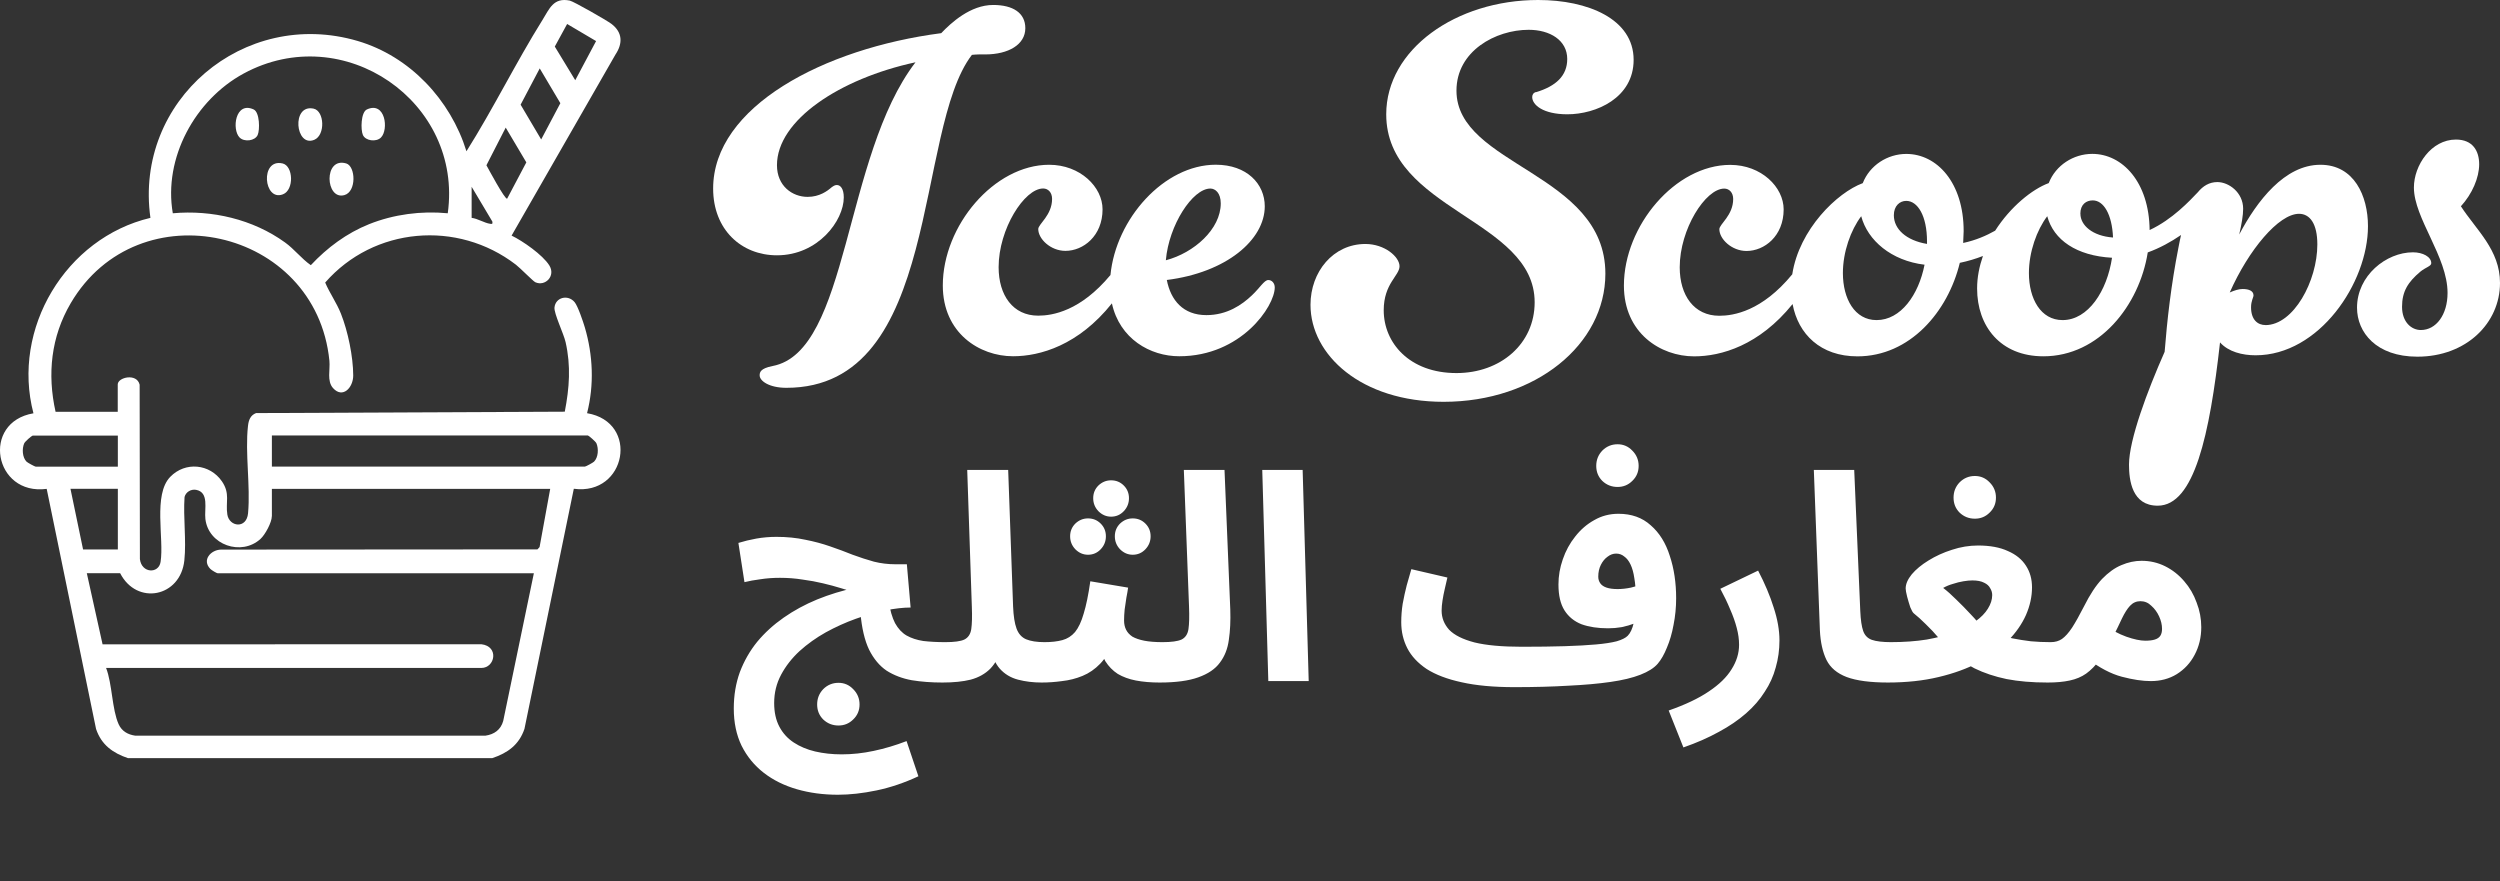 <svg width="312" height="110" viewBox="0 0 312 110" fill="none" xmlns="http://www.w3.org/2000/svg">
<rect x="0" y="0" width="312" height="110" fill="#333333" stroke="none"/>
<path d="M104.644 90.544C103.9 90.544 103.264 90.292 102.736 89.788C102.232 89.284 101.98 88.66 101.98 87.916C101.98 87.172 102.232 86.536 102.736 86.008C103.264 85.48 103.9 85.216 104.644 85.216C105.364 85.216 105.976 85.48 106.48 86.008C107.008 86.536 107.272 87.172 107.272 87.916C107.272 88.66 107.008 89.284 106.48 89.788C105.976 90.292 105.364 90.544 104.644 90.544ZM117.604 85.18C116.236 85.18 114.964 85.084 113.788 84.892C112.612 84.676 111.568 84.28 110.656 83.704C109.768 83.104 109.036 82.228 108.46 81.076C107.908 79.924 107.548 78.388 107.38 76.468L110.908 74.992C111.076 76.144 111.34 77.068 111.7 77.764C112.084 78.46 112.564 78.976 113.14 79.312C113.74 79.648 114.436 79.876 115.228 79.996C116.044 80.092 116.956 80.14 117.964 80.14C118.876 80.14 119.524 80.38 119.908 80.86C120.292 81.316 120.484 81.892 120.484 82.588C120.484 83.332 120.232 83.956 119.728 84.46C119.248 84.94 118.54 85.18 117.604 85.18ZM104.572 99.184C102.748 99.184 101.044 98.956 99.46 98.5C97.876 98.044 96.496 97.36 95.32 96.448C94.144 95.536 93.22 94.408 92.548 93.064C91.9 91.72 91.576 90.172 91.576 88.42C91.576 86.788 91.828 85.276 92.332 83.884C92.86 82.492 93.58 81.232 94.492 80.104C95.428 78.976 96.532 77.968 97.804 77.08C99.076 76.192 100.468 75.436 101.98 74.812C103.516 74.188 105.124 73.696 106.804 73.336L106.876 73.984C106.3 73.816 105.664 73.624 104.968 73.408C104.272 73.192 103.516 72.988 102.7 72.796C101.908 72.604 101.056 72.448 100.144 72.328C99.256 72.184 98.32 72.112 97.336 72.112C96.472 72.112 95.656 72.172 94.888 72.292C94.144 72.388 93.484 72.508 92.908 72.652L92.152 67.756C92.848 67.54 93.592 67.36 94.384 67.216C95.2 67.072 96.04 67 96.904 67C98.2 67 99.4 67.12 100.504 67.36C101.608 67.576 102.64 67.852 103.6 68.188C104.584 68.524 105.52 68.872 106.408 69.232C107.32 69.568 108.208 69.856 109.072 70.096C109.936 70.312 110.824 70.42 111.736 70.42H113.176L113.644 75.82C112.732 75.82 111.676 75.94 110.476 76.18C109.3 76.42 108.076 76.768 106.804 77.224C105.532 77.68 104.284 78.244 103.06 78.916C101.86 79.588 100.768 80.368 99.784 81.256C98.824 82.144 98.056 83.128 97.48 84.208C96.904 85.288 96.616 86.464 96.616 87.736C96.616 88.888 96.832 89.872 97.264 90.688C97.696 91.504 98.296 92.164 99.064 92.668C99.832 93.172 100.72 93.544 101.728 93.784C102.76 94.024 103.864 94.144 105.04 94.144C106.36 94.144 107.692 94 109.036 93.712C110.404 93.424 111.772 93.016 113.14 92.488L114.616 96.88C112.864 97.696 111.124 98.284 109.396 98.644C107.668 99.004 106.06 99.184 104.572 99.184ZM117.613 85.18L117.973 80.14C119.101 80.14 119.893 80.032 120.349 79.816C120.829 79.576 121.117 79.144 121.213 78.52C121.309 77.872 121.333 76.936 121.285 75.712L120.709 58.648H125.821L126.433 75.676C126.481 76.876 126.625 77.8 126.865 78.448C127.105 79.096 127.501 79.54 128.053 79.78C128.629 80.02 129.397 80.14 130.357 80.14C131.269 80.14 131.917 80.38 132.301 80.86C132.685 81.316 132.877 81.892 132.877 82.588C132.877 83.332 132.625 83.956 132.121 84.46C131.617 84.94 130.909 85.18 129.997 85.18C128.941 85.18 127.957 85.06 127.045 84.82C126.133 84.58 125.377 84.124 124.777 83.452C124.177 82.78 123.781 81.808 123.589 80.536L125.173 80.572C124.765 81.82 124.237 82.78 123.589 83.452C122.941 84.1 122.125 84.556 121.141 84.82C120.181 85.06 119.005 85.18 117.613 85.18ZM129.988 85.18L130.348 80.14C131.212 80.14 131.956 80.056 132.58 79.888C133.204 79.72 133.732 79.384 134.164 78.88C134.596 78.352 134.956 77.584 135.244 76.576C135.556 75.568 135.832 74.224 136.072 72.544L140.788 73.336C140.74 73.696 140.668 74.116 140.572 74.596C140.5 75.076 140.428 75.568 140.356 76.072C140.308 76.552 140.284 77.008 140.284 77.44C140.284 77.872 140.368 78.256 140.536 78.592C140.704 78.928 140.968 79.216 141.328 79.456C141.712 79.672 142.204 79.84 142.804 79.96C143.428 80.08 144.184 80.14 145.072 80.14C145.984 80.14 146.632 80.38 147.016 80.86C147.4 81.316 147.592 81.892 147.592 82.588C147.592 83.332 147.34 83.956 146.836 84.46C146.356 84.94 145.648 85.18 144.712 85.18C143.632 85.18 142.648 85.096 141.76 84.928C140.896 84.76 140.14 84.484 139.492 84.1C138.868 83.692 138.352 83.164 137.944 82.516C137.56 81.844 137.32 81.028 137.224 80.068H138.952C138.52 81.22 137.968 82.144 137.296 82.84C136.648 83.512 135.916 84.016 135.1 84.352C134.284 84.688 133.432 84.904 132.544 85C131.68 85.12 130.828 85.18 129.988 85.18ZM138.664 64.48C138.064 64.48 137.536 64.252 137.08 63.796C136.648 63.34 136.432 62.8 136.432 62.176C136.432 61.552 136.648 61.024 137.08 60.592C137.536 60.16 138.064 59.944 138.664 59.944C139.288 59.944 139.816 60.16 140.248 60.592C140.68 61.024 140.896 61.552 140.896 62.176C140.896 62.8 140.68 63.34 140.248 63.796C139.816 64.252 139.288 64.48 138.664 64.48ZM135.784 69.232C135.184 69.232 134.656 69.004 134.2 68.548C133.768 68.092 133.552 67.552 133.552 66.928C133.552 66.304 133.768 65.776 134.2 65.344C134.656 64.912 135.184 64.696 135.784 64.696C136.408 64.696 136.936 64.912 137.368 65.344C137.8 65.776 138.016 66.304 138.016 66.928C138.016 67.552 137.8 68.092 137.368 68.548C136.936 69.004 136.408 69.232 135.784 69.232ZM141.364 69.232C140.764 69.232 140.236 69.004 139.78 68.548C139.348 68.092 139.132 67.552 139.132 66.928C139.132 66.304 139.348 65.776 139.78 65.344C140.236 64.912 140.764 64.696 141.364 64.696C141.988 64.696 142.516 64.912 142.948 65.344C143.38 65.776 143.596 66.304 143.596 66.928C143.596 67.552 143.38 68.092 142.948 68.548C142.516 69.004 141.988 69.232 141.364 69.232ZM144.719 85.18L145.079 80.14C146.183 80.14 146.975 80.032 147.455 79.816C147.935 79.576 148.223 79.144 148.319 78.52C148.415 77.872 148.439 76.936 148.391 75.712L147.743 58.648H152.819L153.539 76.072C153.587 77.464 153.527 78.724 153.359 79.852C153.215 80.956 152.843 81.904 152.243 82.696C151.667 83.488 150.767 84.1 149.543 84.532C148.343 84.964 146.735 85.18 144.719 85.18ZM158.286 85L157.53 58.648H162.57L163.326 85H158.286ZM188.987 85.756L189.923 80.716C191.963 80.716 193.751 80.692 195.287 80.644C196.823 80.596 198.119 80.524 199.175 80.428C200.255 80.332 201.119 80.2 201.767 80.032C202.415 79.84 202.871 79.612 203.135 79.348C203.471 79.012 203.723 78.472 203.891 77.728C204.059 76.984 204.143 75.904 204.143 74.488C204.143 73.6 204.083 72.82 203.963 72.148C203.867 71.476 203.711 70.912 203.495 70.456C203.279 70 203.015 69.664 202.703 69.448C202.415 69.208 202.079 69.088 201.695 69.088C201.311 69.088 200.951 69.22 200.615 69.484C200.279 69.724 200.003 70.06 199.787 70.492C199.571 70.924 199.463 71.416 199.463 71.968C199.463 72.28 199.547 72.556 199.715 72.796C199.883 73.036 200.147 73.216 200.507 73.336C200.867 73.456 201.323 73.516 201.875 73.516C202.403 73.516 202.955 73.456 203.531 73.336C204.131 73.192 204.683 73 205.187 72.76L205.331 77.044C204.947 77.332 204.503 77.584 203.999 77.8C203.495 77.992 202.955 78.148 202.379 78.268C201.827 78.364 201.263 78.412 200.687 78.412C199.415 78.412 198.311 78.244 197.375 77.908C196.463 77.548 195.755 76.972 195.251 76.18C194.747 75.388 194.495 74.308 194.495 72.94C194.495 71.884 194.675 70.84 195.035 69.808C195.395 68.752 195.911 67.804 196.583 66.964C197.255 66.1 198.047 65.416 198.959 64.912C199.871 64.384 200.879 64.12 201.983 64.12C203.615 64.12 204.959 64.6 206.015 65.56C207.095 66.496 207.887 67.768 208.391 69.376C208.919 70.96 209.183 72.724 209.183 74.668C209.183 75.796 209.075 76.9 208.859 77.98C208.667 79.036 208.391 79.984 208.031 80.824C207.695 81.664 207.311 82.336 206.879 82.84C206.423 83.368 205.703 83.824 204.719 84.208C203.735 84.592 202.487 84.892 200.975 85.108C199.487 85.324 197.735 85.48 195.719 85.576C193.727 85.696 191.483 85.756 188.987 85.756ZM188.987 85.756C186.395 85.756 184.199 85.552 182.399 85.144C180.623 84.76 179.171 84.208 178.043 83.488C176.939 82.744 176.135 81.88 175.631 80.896C175.127 79.912 174.875 78.832 174.875 77.656C174.875 76.888 174.935 76.12 175.055 75.352C175.199 74.56 175.367 73.792 175.559 73.048C175.775 72.304 175.967 71.632 176.135 71.032L180.635 72.076C180.539 72.508 180.431 72.976 180.311 73.48C180.191 73.984 180.095 74.476 180.023 74.956C179.951 75.412 179.915 75.832 179.915 76.216C179.915 77.104 180.227 77.896 180.851 78.592C181.499 79.264 182.555 79.792 184.019 80.176C185.483 80.536 187.451 80.716 189.923 80.716L190.643 84.604L188.987 85.756ZM201.875 60.772C201.131 60.772 200.495 60.52 199.967 60.016C199.463 59.512 199.211 58.888 199.211 58.144C199.211 57.4 199.463 56.764 199.967 56.236C200.495 55.708 201.131 55.444 201.875 55.444C202.595 55.444 203.207 55.708 203.711 56.236C204.239 56.764 204.503 57.4 204.503 58.144C204.503 58.888 204.239 59.512 203.711 60.016C203.207 60.52 202.595 60.772 201.875 60.772ZM210.088 93.28L208.252 88.672C210.316 87.952 211.984 87.16 213.256 86.296C214.552 85.432 215.5 84.508 216.1 83.524C216.724 82.54 217.036 81.52 217.036 80.464C217.036 79.792 216.94 79.096 216.748 78.376C216.556 77.632 216.28 76.852 215.92 76.036C215.584 75.22 215.176 74.368 214.696 73.48L219.412 71.212C220.252 72.82 220.9 74.356 221.356 75.82C221.836 77.284 222.076 78.652 222.076 79.924C222.076 81.1 221.92 82.228 221.608 83.308C221.32 84.388 220.864 85.396 220.24 86.332C219.64 87.292 218.86 88.192 217.9 89.032C216.94 89.872 215.812 90.64 214.516 91.336C213.22 92.056 211.744 92.704 210.088 93.28ZM235.654 85.18C233.422 85.18 231.694 84.952 230.47 84.496C229.27 84.04 228.43 83.332 227.95 82.372C227.47 81.388 227.194 80.152 227.122 78.664L226.366 58.648H231.406L232.162 76.252C232.21 77.356 232.33 78.184 232.522 78.736C232.714 79.288 233.074 79.66 233.602 79.852C234.154 80.044 234.958 80.14 236.014 80.14C236.926 80.14 237.574 80.38 237.958 80.86C238.366 81.316 238.57 81.892 238.57 82.588C238.57 83.332 238.318 83.956 237.814 84.46C237.31 84.94 236.59 85.18 235.654 85.18ZM235.559 85.18L235.919 80.14C237.599 80.14 239.111 80.032 240.455 79.816C241.799 79.576 242.975 79.264 243.983 78.88C245.015 78.496 245.867 78.052 246.539 77.548C247.235 77.044 247.751 76.516 248.087 75.964C248.447 75.388 248.627 74.824 248.627 74.272C248.627 73.96 248.543 73.672 248.375 73.408C248.231 73.12 247.979 72.892 247.619 72.724C247.259 72.532 246.767 72.436 246.143 72.436C245.831 72.436 245.459 72.472 245.027 72.544C244.595 72.616 244.163 72.724 243.731 72.868C243.299 72.988 242.891 73.156 242.507 73.372C243.011 73.756 243.563 74.248 244.163 74.848C244.763 75.424 245.363 76.036 245.963 76.684C246.563 77.308 247.079 77.92 247.511 78.52C248.015 78.736 248.567 78.952 249.167 79.168C249.791 79.36 250.463 79.528 251.183 79.672C251.903 79.816 252.659 79.936 253.451 80.032C254.243 80.104 255.059 80.14 255.899 80.14C256.811 80.14 257.459 80.38 257.843 80.86C258.251 81.316 258.455 81.892 258.455 82.588C258.455 83.332 258.203 83.956 257.699 84.46C257.195 84.94 256.475 85.18 255.539 85.18C253.619 85.18 251.915 85.036 250.427 84.748C248.939 84.436 247.607 83.992 246.431 83.416C245.279 82.816 244.199 82.096 243.191 81.256C242.903 80.752 242.495 80.212 241.967 79.636C241.463 79.036 240.923 78.46 240.347 77.908C239.795 77.356 239.291 76.9 238.835 76.54C238.715 76.444 238.571 76.192 238.403 75.784C238.259 75.352 238.127 74.908 238.007 74.452C237.887 73.972 237.827 73.636 237.827 73.444C237.827 72.892 238.079 72.304 238.583 71.68C239.111 71.056 239.807 70.48 240.671 69.952C241.559 69.4 242.531 68.956 243.587 68.62C244.667 68.26 245.759 68.08 246.863 68.08C248.351 68.08 249.587 68.308 250.571 68.764C251.579 69.196 252.335 69.808 252.839 70.6C253.343 71.368 253.595 72.268 253.595 73.3C253.595 74.452 253.343 75.604 252.839 76.756C252.335 77.884 251.591 78.952 250.607 79.96C249.647 80.968 248.435 81.868 246.971 82.66C245.531 83.428 243.851 84.04 241.931 84.496C240.035 84.952 237.911 85.18 235.559 85.18ZM246.467 64.732C245.723 64.732 245.087 64.48 244.559 63.976C244.055 63.472 243.803 62.848 243.803 62.104C243.803 61.36 244.055 60.724 244.559 60.196C245.087 59.668 245.723 59.404 246.467 59.404C247.187 59.404 247.799 59.668 248.303 60.196C248.831 60.724 249.095 61.36 249.095 62.104C249.095 62.848 248.831 63.472 248.303 63.976C247.799 64.48 247.187 64.732 246.467 64.732ZM255.566 85.18L255.926 80.14C256.478 80.14 256.946 80.008 257.33 79.744C257.738 79.456 258.158 78.988 258.59 78.34C259.022 77.668 259.526 76.768 260.102 75.64C260.822 74.2 261.566 73.072 262.334 72.256C263.126 71.44 263.93 70.864 264.746 70.528C265.586 70.168 266.426 69.988 267.266 69.988C268.322 69.988 269.306 70.216 270.218 70.672C271.13 71.128 271.922 71.752 272.594 72.544C273.266 73.312 273.782 74.2 274.142 75.208C274.526 76.192 274.718 77.212 274.718 78.268C274.718 79.54 274.442 80.692 273.89 81.724C273.362 82.732 272.618 83.536 271.658 84.136C270.722 84.712 269.642 85 268.418 85C267.386 85 266.186 84.82 264.818 84.46C263.45 84.1 262.01 83.344 260.498 82.192L262.334 77.836C263.414 78.58 264.422 79.12 265.358 79.456C266.318 79.792 267.11 79.96 267.734 79.96C268.214 79.96 268.61 79.912 268.922 79.816C269.234 79.72 269.462 79.564 269.606 79.348C269.75 79.132 269.822 78.844 269.822 78.484C269.822 77.98 269.702 77.464 269.462 76.936C269.222 76.408 268.898 75.964 268.49 75.604C268.106 75.22 267.65 75.028 267.122 75.028C266.618 75.028 266.186 75.22 265.826 75.604C265.49 75.964 265.154 76.492 264.818 77.188C264.506 77.86 264.122 78.652 263.666 79.564C263.114 80.668 262.574 81.592 262.046 82.336C261.518 83.056 260.954 83.632 260.354 84.064C259.778 84.472 259.094 84.76 258.302 84.928C257.534 85.096 256.622 85.18 255.566 85.18Z" fill="white"/>
<path d="M16 94.626C14.08 93.979 12.654 92.96 11.987 90.973L5.828 61.011C-0.764 61.884 -2.37 52.692 4.175 51.579C1.402 41.034 8.208 29.689 18.773 27.19C16.72 12.585 30.411 0.927 44.636 5.113C51.155 7.033 56.221 12.452 58.214 18.878C61.573 13.545 64.366 7.839 67.699 2.493C68.565 1.1 69.072 -0.346 71.105 0.074C71.591 0.174 75.771 2.567 76.317 2.987C77.691 4.04 77.744 5.406 76.811 6.806L63.846 29.403C65.239 30.069 67.725 31.809 68.545 33.109C69.392 34.435 68.039 35.788 66.806 35.222C66.526 35.095 64.919 33.442 64.379 33.029C57.08 27.423 46.642 28.329 40.583 35.262C41.13 36.562 42.016 37.795 42.549 39.148C43.422 41.347 44.076 44.507 44.082 46.86C44.082 48.38 42.769 49.773 41.569 48.44C40.77 47.553 41.223 46.147 41.11 45.02C39.45 28.41 17.247 23.484 8.821 37.848C6.368 42.027 5.882 46.687 6.935 51.393H14.694V47.973C14.694 47.093 17.08 46.52 17.427 48.013L17.46 69.776C17.673 71.563 19.806 71.629 20.04 70.13C20.499 67.217 19.08 61.751 21.246 59.511C23.126 57.572 26.192 57.878 27.705 60.085C28.752 61.618 28.132 62.684 28.372 64.217C28.611 65.75 30.771 66.05 30.958 64.051C31.271 60.611 30.564 56.532 30.951 53.139C31.031 52.432 31.244 51.833 31.951 51.553L70.485 51.379C71.058 48.406 71.265 45.673 70.585 42.694C70.345 41.634 69.119 39.108 69.199 38.375C69.325 37.108 70.872 36.715 71.705 37.701C72.118 38.188 72.778 40.154 72.985 40.854C74.011 44.334 74.165 48.047 73.265 51.566C79.837 52.679 78.177 61.884 71.612 60.998L65.453 90.96C64.786 92.946 63.359 93.973 61.44 94.613H15.993L16 94.626ZM74.391 5.126L70.778 2.993L69.239 5.813L71.791 10.012L74.391 5.126ZM35.57 30.256C36.744 31.102 37.61 32.269 38.79 33.095C40.83 30.909 43.269 29.096 46.062 27.976C49.148 26.743 52.575 26.297 55.881 26.616C57.807 12.712 42.883 2.414 30.405 9.179C24.346 12.465 20.373 19.718 21.566 26.616C26.445 26.177 31.564 27.363 35.57 30.256ZM69.932 12.879L67.359 8.539L64.972 13.065L67.539 17.404L69.932 12.879ZM65.686 20.264L63.113 15.925L60.706 20.624C60.907 20.991 63.039 24.977 63.293 24.79L65.686 20.264ZM61.173 27.93C61.466 27.97 61.48 27.95 61.446 27.65L58.86 23.31V27.19C59.613 27.276 60.46 27.836 61.173 27.93ZM33.924 58.231H72.998C73.105 58.231 74.004 57.745 74.138 57.612C74.671 57.078 74.724 55.992 74.431 55.319C74.338 55.099 73.451 54.346 73.371 54.346H33.931V58.225L33.924 58.231ZM3.022 55.325C2.729 55.999 2.782 57.085 3.315 57.618C3.449 57.745 4.349 58.238 4.455 58.238H14.707V54.359H4.082C3.929 54.399 3.115 55.105 3.022 55.332V55.325ZM33.924 64.424C33.924 65.191 33.097 66.724 32.511 67.257C30.125 69.436 26.012 68.017 25.632 64.77C25.485 63.511 26.132 61.438 24.465 61.131C23.832 61.018 23.192 61.404 23.032 62.024C22.852 64.577 23.272 67.424 23.006 69.943C22.519 74.529 17.08 75.602 14.994 71.536H10.834L12.801 80.415L60.073 80.401C62.306 80.661 61.793 83.361 60.073 83.361H13.241C14.014 85.354 13.967 88.527 14.807 90.387C15.207 91.266 15.967 91.68 16.887 91.813H60.573C61.686 91.653 62.493 91.073 62.8 89.98L66.626 71.543H27.185C27.025 71.543 26.405 71.156 26.252 71.003C25.172 69.91 26.285 68.637 27.558 68.59L67.072 68.563L67.339 68.277L68.665 61.011H33.931V64.431L33.924 64.424ZM10.368 68.577H14.707V61.005H8.795L10.368 68.577Z" fill="white"/>
<path d="M43.209 20.397C40.343 19.551 40.603 25.01 42.976 24.35C44.516 23.924 44.389 20.751 43.209 20.397Z" fill="white"/>
<path d="M35.264 20.397C32.424 19.744 32.891 25.197 35.31 24.25C36.724 23.704 36.61 20.704 35.264 20.397Z" fill="white"/>
<path d="M39.143 13.559C36.337 12.945 36.85 18.458 39.23 17.445C40.623 16.851 40.49 13.852 39.143 13.559Z" fill="white"/>
<path d="M47.542 17.165C48.535 16.178 48.095 12.599 45.789 13.659C45.029 14.005 45.002 16.205 45.289 16.845C45.622 17.591 46.955 17.751 47.542 17.165Z" fill="white"/>
<path d="M29.905 17.165C30.491 17.751 31.825 17.591 32.158 16.845C32.444 16.211 32.418 14.012 31.658 13.659C29.352 12.599 28.912 16.178 29.905 17.165Z" fill="white"/>
<path d="M122.961 6.792C125.861 6.792 127.961 5.559 127.961 3.519C127.961 1.606 126.414 0.62 123.948 0.62C121.108 0.62 118.702 2.84 117.462 4.139C102.771 6.052 89 13.338 89 23.53C89 28.655 92.519 31.862 96.965 31.862C102.091 31.862 105.304 27.542 105.304 24.636C105.304 23.523 104.871 23.09 104.438 23.09C104.191 23.09 104.004 23.216 103.758 23.396C103.264 23.83 102.278 24.57 100.792 24.57C98.879 24.57 96.965 23.21 96.965 20.617C96.965 14.998 104.804 9.812 114.256 7.772C105.244 19.504 105.984 43.893 96.412 45.68C94.866 45.986 94.806 46.48 94.806 46.853C94.806 47.533 95.979 48.399 98.139 48.399C117.529 48.399 114.069 16.231 121.295 6.846C121.848 6.786 122.408 6.786 122.961 6.786V6.792Z" fill="white"/>
<path d="M158.276 34.948C157.783 34.948 157.223 35.934 156.236 36.861C155.003 38.034 153.15 39.327 150.557 39.327C147.657 39.327 146.111 37.474 145.618 34.941C153.03 34.015 157.843 29.942 157.843 25.743C157.843 22.963 155.623 20.557 151.73 20.557C145.278 20.557 139.265 27.296 138.586 34.321C134.839 38.827 131.347 39.394 129.567 39.394C126.421 39.394 124.628 36.861 124.628 33.342C124.628 28.589 127.841 23.523 130.187 23.523C130.807 23.523 131.3 24.016 131.3 24.823C131.3 26.863 129.574 27.969 129.574 28.589C129.574 29.822 131.12 31.308 132.966 31.308C135.186 31.308 137.599 29.455 137.599 26.123C137.599 23.343 134.819 20.563 130.933 20.563C124.081 20.563 117.662 28.156 117.662 35.628C117.662 41.553 122.228 44.46 126.427 44.46C129.807 44.46 134.593 43.087 138.766 37.861C139.732 42.28 143.538 44.46 147.171 44.46C154.89 44.46 159.089 38.221 159.089 35.874C159.089 35.321 158.716 34.948 158.289 34.948H158.276ZM151.05 23.53C151.67 23.53 152.35 24.083 152.35 25.383C152.35 28.596 149.017 31.555 145.498 32.482C145.871 28.096 148.831 23.53 151.057 23.53H151.05Z" fill="white"/>
<path d="M191.712 11.485C191.405 11.545 191.219 11.791 191.219 12.105C191.219 13.091 192.578 14.264 195.605 14.264C199.184 14.264 203.877 12.225 203.877 7.472C203.877 2.346 198.138 0 191.959 0C181.707 0 173.001 6.172 173.001 14.264C173.001 26.243 191.525 27.356 191.525 37.727C191.525 42.913 187.266 46.559 181.767 46.559C175.901 46.559 172.688 42.793 172.688 38.721C172.688 35.388 174.661 34.401 174.661 33.228C174.661 32.055 172.808 30.449 170.402 30.449C166.389 30.449 163.55 33.908 163.55 38.041C163.55 44.28 169.849 50.146 180.16 50.146C191.645 50.146 200.351 42.987 200.351 34.155C200.351 21.557 181.767 20.697 181.767 11.312C181.767 6.372 186.646 3.719 190.779 3.719C193.432 3.719 195.591 5.019 195.591 7.366C195.591 9.465 194.171 10.758 191.699 11.505L191.712 11.485Z" fill="white"/>
<path d="M289.577 20.564C285.131 20.564 281.671 25.07 279.452 29.269C279.758 27.969 279.945 26.863 279.945 26.056C279.945 24.016 278.152 22.723 276.732 22.723C275.719 22.723 274.932 23.21 274.286 23.996C273.293 25.036 271.12 27.389 268.273 28.709C268.213 22.723 264.874 19.204 261.115 19.204C258.768 19.204 256.549 20.623 255.682 22.85C253.616 23.61 250.896 25.809 248.996 28.789C247.91 29.402 246.577 29.989 245.004 30.322C245.004 29.829 245.064 29.335 245.064 28.842C245.064 22.79 241.731 19.21 237.905 19.21C235.558 19.21 233.339 20.63 232.472 22.857C229.286 24.03 224.54 28.609 223.674 34.235C219.894 38.834 216.361 39.407 214.568 39.407C211.422 39.407 209.629 36.874 209.629 33.355C209.629 28.602 212.842 23.536 215.188 23.536C215.808 23.536 216.301 24.03 216.301 24.836C216.301 26.876 214.575 27.982 214.575 28.602C214.575 29.835 216.121 31.322 217.968 31.322C220.188 31.322 222.6 29.469 222.6 26.136C222.6 23.356 219.821 20.577 215.935 20.577C209.083 20.577 202.664 28.169 202.664 35.641C202.664 41.567 207.23 44.473 211.429 44.473C214.795 44.473 219.548 43.113 223.714 37.947C224.414 41.7 227.2 44.473 231.806 44.473C238.351 44.473 243.104 38.914 244.584 32.802C245.59 32.595 246.557 32.302 247.47 31.948C247.023 33.235 246.743 34.595 246.743 36.008C246.743 40.7 249.643 44.467 255.015 44.467C261.994 44.467 266.994 38.108 268.04 31.502C269.52 30.969 270.94 30.189 272.193 29.329C272.08 29.849 271.966 30.369 271.873 30.882C270.946 35.575 270.453 40.02 270.146 43.907C267.987 48.786 265.7 54.898 265.7 57.984C265.7 59.957 266.074 63.11 269.28 63.11C273.846 63.11 275.766 54.278 277.059 42.733C278.105 43.907 279.838 44.34 281.505 44.34C289.41 44.34 295.523 35.328 295.523 28.222C295.523 24.456 293.796 20.564 289.597 20.564H289.577ZM234.192 39.947C231.472 39.947 229.993 37.294 229.993 34.081C229.993 31.428 230.979 28.709 232.279 26.983C233.079 30.009 236.045 32.542 240.184 33.035C239.445 36.801 237.218 39.947 234.199 39.947H234.192ZM240.491 30.442C237.898 30.009 236.352 28.589 236.352 26.863C236.352 25.689 237.092 25.07 237.898 25.07C239.318 25.07 240.491 26.922 240.491 30.135V30.442ZM257.408 39.947C254.689 39.947 253.209 37.294 253.209 34.081C253.209 31.428 254.196 28.709 255.495 26.983C256.295 29.949 259.142 31.922 263.581 32.168C262.961 36.308 260.615 39.947 257.408 39.947ZM259.628 26.676C259.628 25.503 260.368 25.009 261.175 25.009C262.534 25.009 263.581 26.736 263.707 29.642C261.115 29.456 259.635 28.096 259.635 26.676H259.628ZM282.725 40.567C281.798 40.567 280.931 39.947 280.931 38.347C280.931 37.548 281.238 37.114 281.238 36.868C281.238 36.314 280.685 36.068 279.878 36.068C279.385 36.068 278.832 36.254 278.272 36.501C280.618 31.189 284.384 26.683 286.917 26.683C288.277 26.683 289.204 27.916 289.204 30.509C289.204 35.075 286.237 40.574 282.718 40.574L282.725 40.567Z" fill="white"/>
<path d="M307.114 25.749C308.534 24.203 309.401 22.17 309.401 20.503C309.401 18.837 308.601 17.417 306.501 17.417C303.415 17.417 301.255 20.63 301.255 23.403C301.255 27.229 305.455 32.048 305.455 36.554C305.455 39.274 304.035 41.187 302.122 41.187C300.949 41.187 299.775 40.2 299.775 38.288C299.775 36.374 300.515 35.201 302.062 33.901C302.742 33.348 303.422 33.222 303.422 32.848C303.422 32.048 302.368 31.488 301.135 31.488C297.802 31.488 294.156 34.388 294.156 38.401C294.156 41.487 296.563 44.513 301.688 44.513C307.801 44.513 312 40.314 312 35.315C312 31.175 309.034 28.709 307.121 25.743L307.114 25.749Z" fill="white"/>
</svg>
